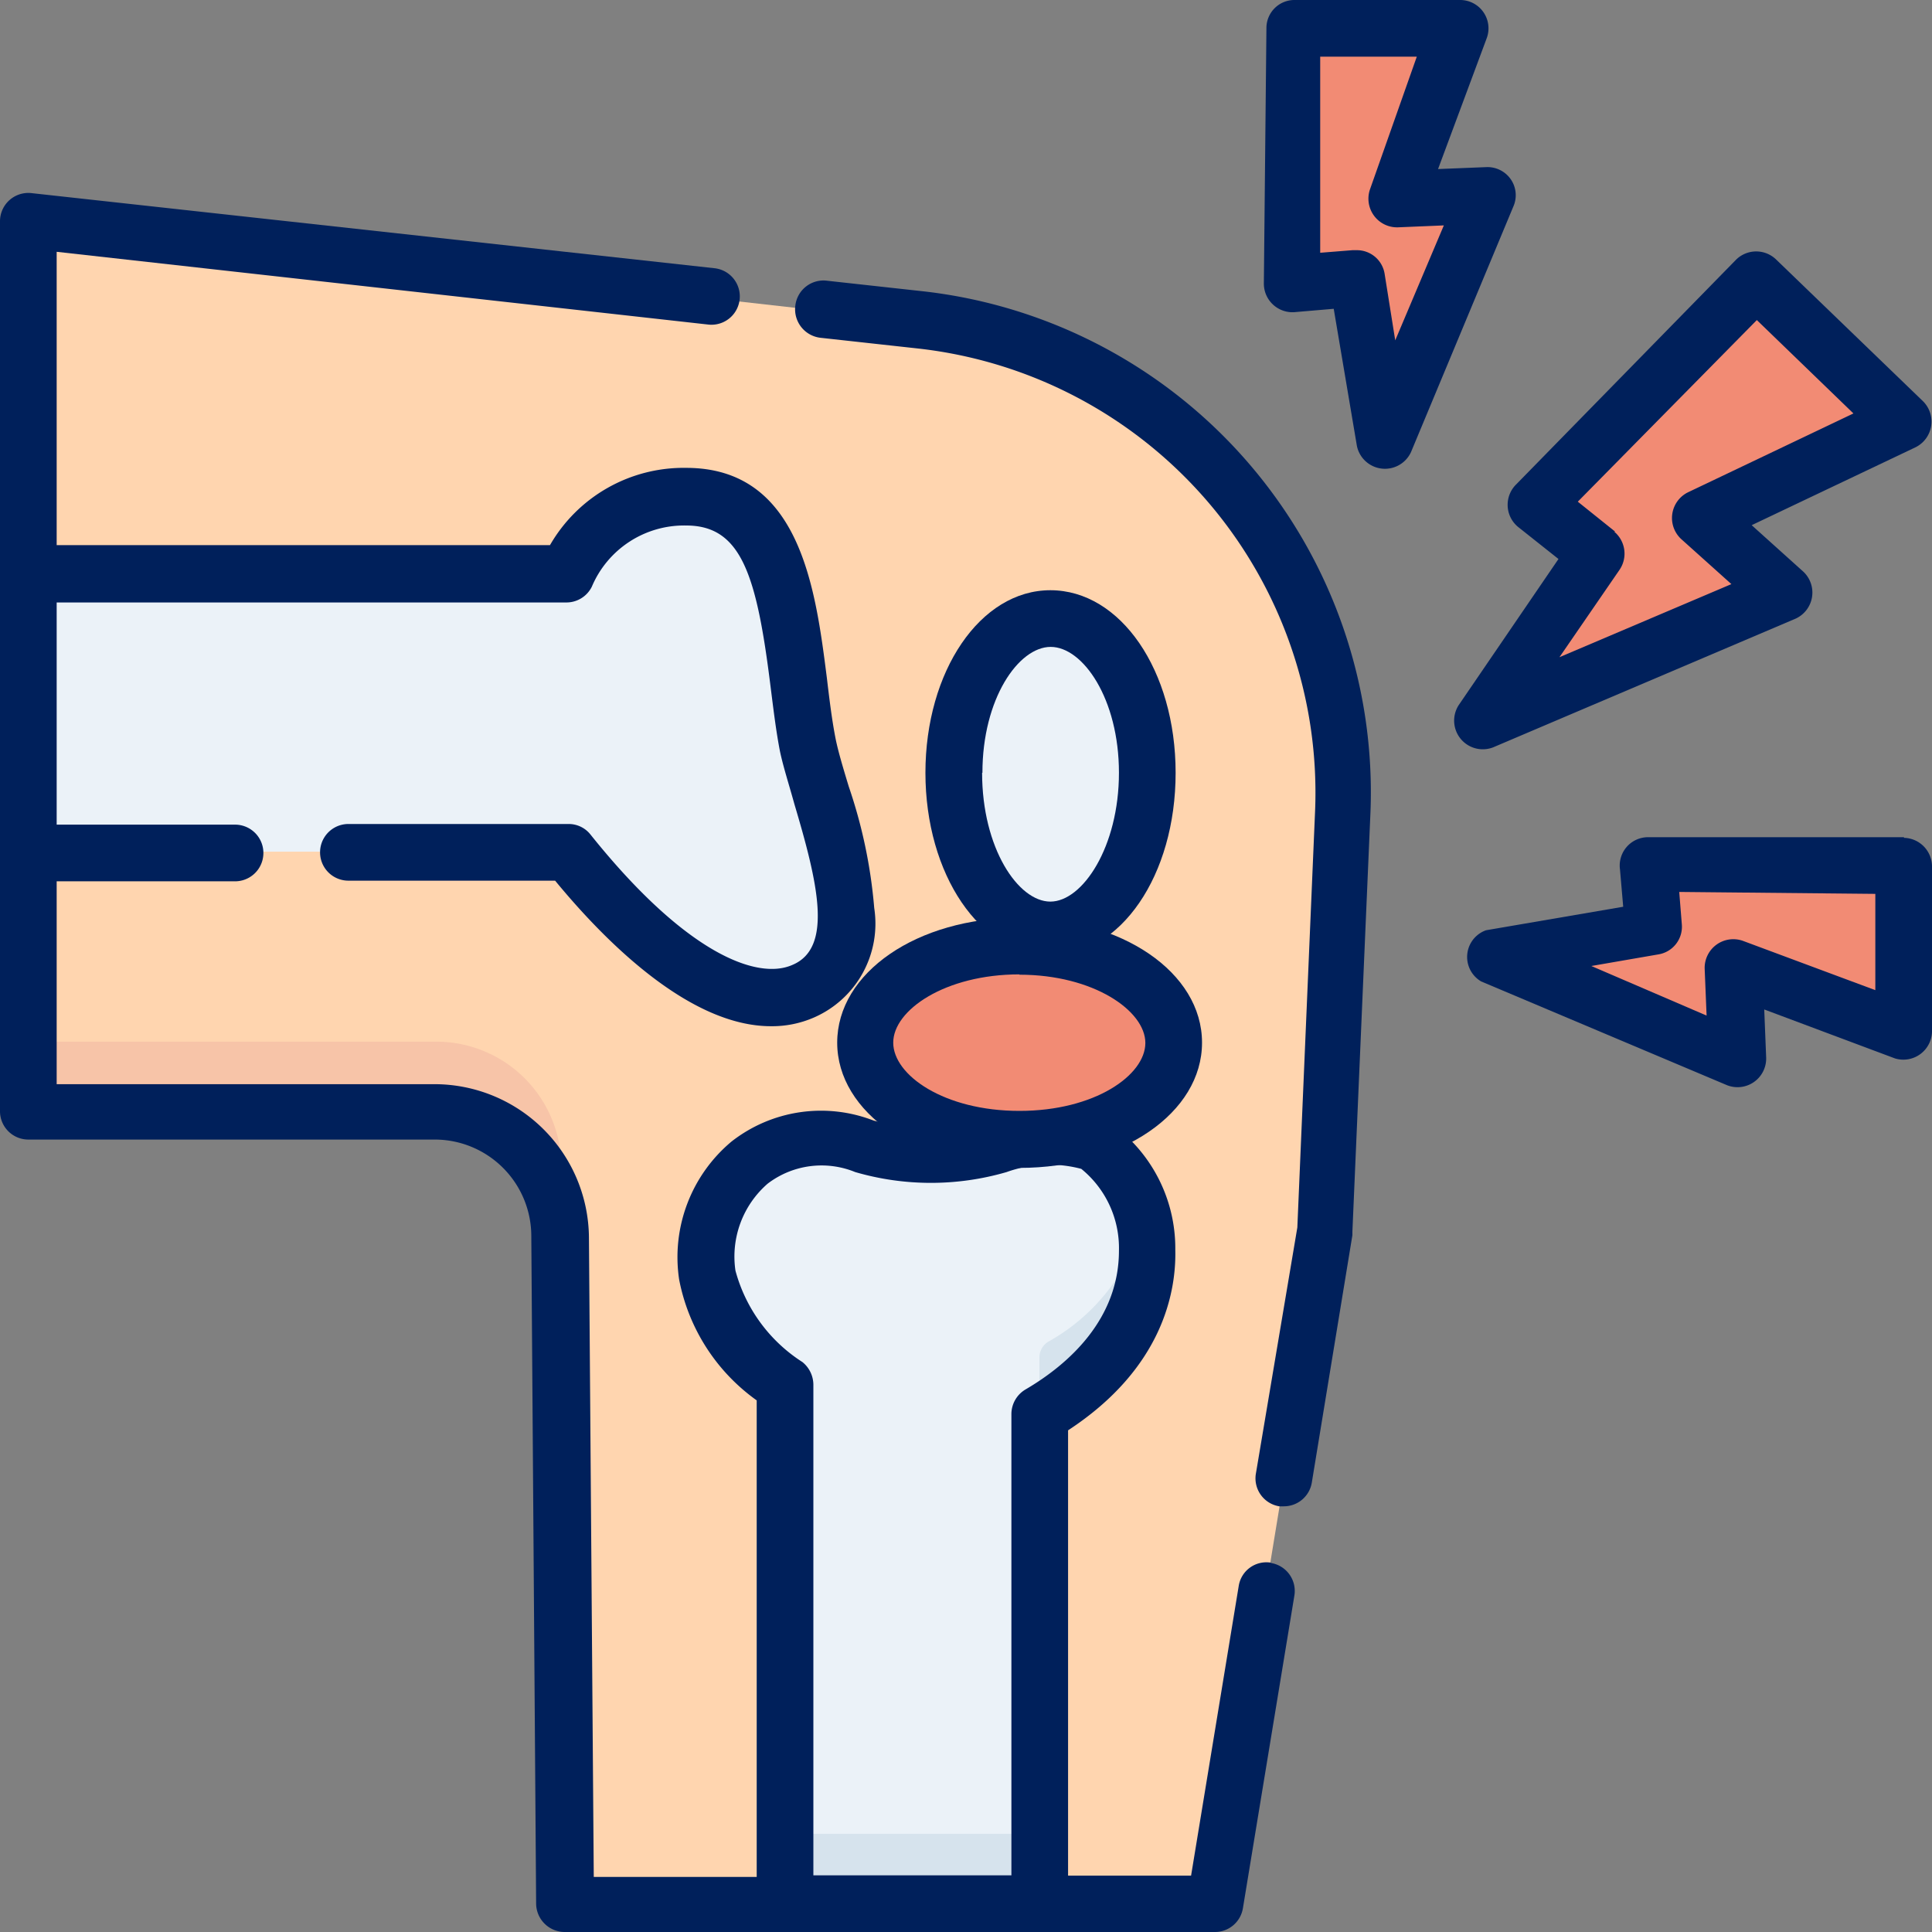<svg id="Layer_1" data-name="Layer 1" xmlns="http://www.w3.org/2000/svg" viewBox="0 0 60 60"><rect x="0" y="0" width="60" height="60" fill="#808080" stroke="none"/><path d="M.94,6.88,28.6,10A14.74,14.74,0,0,1,41.7,25.25l-.56,13L37.72,59.06H17.59l-.16-20.7a3.89,3.89,0,0,0-3.89-3.87H.94Zm0,0" style="fill:#ffd5af"/><path d="M17.43,38.36l0,0,0-2.15a3.88,3.88,0,0,0-3.89-3.86H.94v2.1h12.6a3.89,3.89,0,0,1,3.89,3.87Zm0,0" style="fill:#f7c4a8"/><path d="M25.1,23.1c-.59-3-.31-7.69-3.77-7.69a4,4,0,0,0-3.71,2.39H.94v8.65H17.68C19,28,22.37,31.88,25,30.75s.56-5.55.14-7.65Zm0,0" style="fill:#ebf2f8"/><path d="M35.61,24.05c0,2.64-1.34,4.78-3,4.78s-3-2.14-3-4.78,1.34-4.79,3-4.79,3,2.14,3,4.79Zm0,0" style="fill:#ebf2f8"/><path d="M34,35.53c-1.71-.91-4.23,1-7.13,0a3.59,3.59,0,0,0-4.86,4A5.6,5.6,0,0,0,24.39,43V59.06h7.89V43.91c5-2.95,3.33-7.5,1.69-8.38Zm0,0" style="fill:#ebf2f8"/><path d="M32.28,42.12v1.79c3.07-1.82,3.62-4.24,3.21-6a6.11,6.11,0,0,1-2.94,3.76.58.58,0,0,0-.27.49Zm0,0" style="fill:#d6e3ed"/><rect x="24.39" y="56.95" width="7.89" height="2.11" style="fill:#d6e3ed"/><path d="M46,22.41l9.37-4-2.58-2.32,6.27-3L54.51,8.74l-6.84,6.93,1.89,1.55Zm0,0" style="fill:#f28b74"/><path d="M43,13.73l3.21-7.62-2.81.11,2-5.28H40.19l-.07,7.91,2-.16Zm0,0" style="fill:#f28b74"/><path d="M46.27,29.67l7.62,3.21-.11-2.81,5.28,2V26.91l-7.91-.07.16,2Zm0,0" style="fill:#f28b74"/><path d="M39.47,48.53a.87.87,0,0,0-1,.72l-1.48,9H33.17V44.42c2.95-1.93,3.36-4.32,3.33-5.6a4.76,4.76,0,0,0-2.1-4,5.09,5.09,0,0,0-3.51-.08,6.85,6.85,0,0,1-3.76.06,4.51,4.51,0,0,0-4.41.65,4.68,4.68,0,0,0-1.63,4.28,6,6,0,0,0,2.41,3.76v14.8H18.44l-.15-19.87a4.8,4.8,0,0,0-4.79-4.75H1.76v-6.3H7.3a.88.88,0,0,0,0-1.76H1.76v-6.9H17.59a.88.88,0,0,0,.79-.49,3.11,3.11,0,0,1,2.93-1.9c1.71,0,2.19,1.53,2.62,5,.09.71.17,1.38.29,2,.1.48.27,1,.45,1.65.72,2.42,1.22,4.47-.07,5-1.08.47-3.29-.34-6.26-4.05a.86.86,0,0,0-.68-.33H10.82a.88.88,0,0,0,0,1.76h6.42c1.58,1.92,4.19,4.52,6.7,4.52a3.25,3.25,0,0,0,1.36-.28,3.18,3.18,0,0,0,1.85-3.39,15.62,15.62,0,0,0-.79-3.77c-.17-.56-.33-1.09-.41-1.49-.11-.56-.19-1.2-.27-1.88-.35-2.75-.82-6.53-4.37-6.53a4.79,4.79,0,0,0-4.23,2.4H1.76V7.82L22,10.08a.88.88,0,0,0,.19-1.75L1,6a.88.88,0,0,0-1,.87V34.5a.88.88,0,0,0,.88.89H13.5a3,3,0,0,1,3,3l.15,20.74a.89.89,0,0,0,.88.87H37.73a.88.88,0,0,0,.87-.74l1.6-9.72a.88.88,0,0,0-.73-1ZM25.26,58.24V43a.91.91,0,0,0-.34-.7,4.87,4.87,0,0,1-2.08-2.84,3,3,0,0,1,1-2.7,2.76,2.76,0,0,1,2.72-.36,8.41,8.41,0,0,0,4.7,0,3.91,3.91,0,0,1,2.32-.1,3.17,3.17,0,0,1,1.17,2.54c0,2.12-1.55,3.52-2.9,4.31a.89.89,0,0,0-.44.76V58.24Zm0,0" style="fill:#00205b"/><path d="M28.7,9.05l-3-.33a.88.88,0,0,0-1,.77.89.89,0,0,0,.78,1l3,.33A13.88,13.88,0,0,1,40.84,25.21l-.55,12.91L39,45.78a.88.88,0,0,0,.73,1h.14a.88.88,0,0,0,.87-.74L42,38.36s0-.07,0-.11l.56-13A15.66,15.66,0,0,0,28.7,9.05Zm0,0" style="fill:#00205b"/><ellipse cx="31.66" cy="32.39" rx="4.28" ry="2.77" style="fill:#f28b74"/><path d="M36.51,24c0-3.18-1.71-5.67-3.89-5.67S28.74,20.85,28.74,24s1.7,5.68,3.88,5.68,3.89-2.49,3.89-5.68Zm-6,0c0-2.3,1.12-3.91,2.12-3.91s2.12,1.61,2.12,3.91S33.62,28,32.62,28,30.5,26.34,30.5,24Zm0,0" style="fill:#00205b"/><path d="M31.66,36.27c3.18,0,5.67-1.71,5.67-3.89s-2.49-3.88-5.67-3.88S26,30.21,26,32.38s2.49,3.89,5.68,3.89Zm0-6c2.3,0,3.91,1.12,3.91,2.12S34,34.5,31.66,34.5s-3.92-1.11-3.92-2.12,1.61-2.12,3.92-2.12Zm0,0" style="fill:#00205b"/><path d="M46.37,23.21l9.4-4A.89.89,0,0,0,56,17.75l-1.6-1.44,5.09-2.42a.89.89,0,0,0,.23-1.43l-4.56-4.4a.89.89,0,0,0-1.24,0l-6.85,7a.89.89,0,0,0,.07,1.3l1.26,1L45.3,21.9a.89.89,0,0,0,1.07,1.31Zm3.79-6.7L49,15.58l5.56-5.64,3,2.9-5.14,2.45a.89.89,0,0,0-.21,1.45l1.56,1.4-5.34,2.27,1.87-2.72a.89.89,0,0,0-.17-1.18Zm0,0" style="fill:#00205b"/><path d="M46.92,5.57a.88.88,0,0,0-.76-.38l-1.5.06,1.51-4.06A.88.88,0,0,0,45.35,0H40.21a.87.87,0,0,0-.88.87l-.08,7.94a.89.89,0,0,0,1,.88l1.17-.1.72,4.26a.89.89,0,0,0,1.68.19L47,6.41a.87.87,0,0,0-.08-.84Zm-3.59,5L43,8.5a.87.87,0,0,0-.87-.73H42l-1,.08,0-6.09h3L42.55,5.87a.89.89,0,0,0,.86,1.19L44.84,7Zm0,0" style="fill:#00205b"/><path d="M59.13,26,51.19,26a.88.88,0,0,0-.88,1l.1,1.16-4.26.73A.88.88,0,0,0,46,30.48l7.63,3.22a.89.89,0,0,0,1.22-.85l-.06-1.5,4.06,1.52A.89.89,0,0,0,60,32V26.9a.89.89,0,0,0-.87-.88Zm-.89,4.75-4.11-1.53a.89.89,0,0,0-1.19.86L53,31.54,49.42,30l2.08-.36a.87.87,0,0,0,.73-.94l-.08-1,6.09.06Zm0,0" style="fill:#00205b"/></svg>